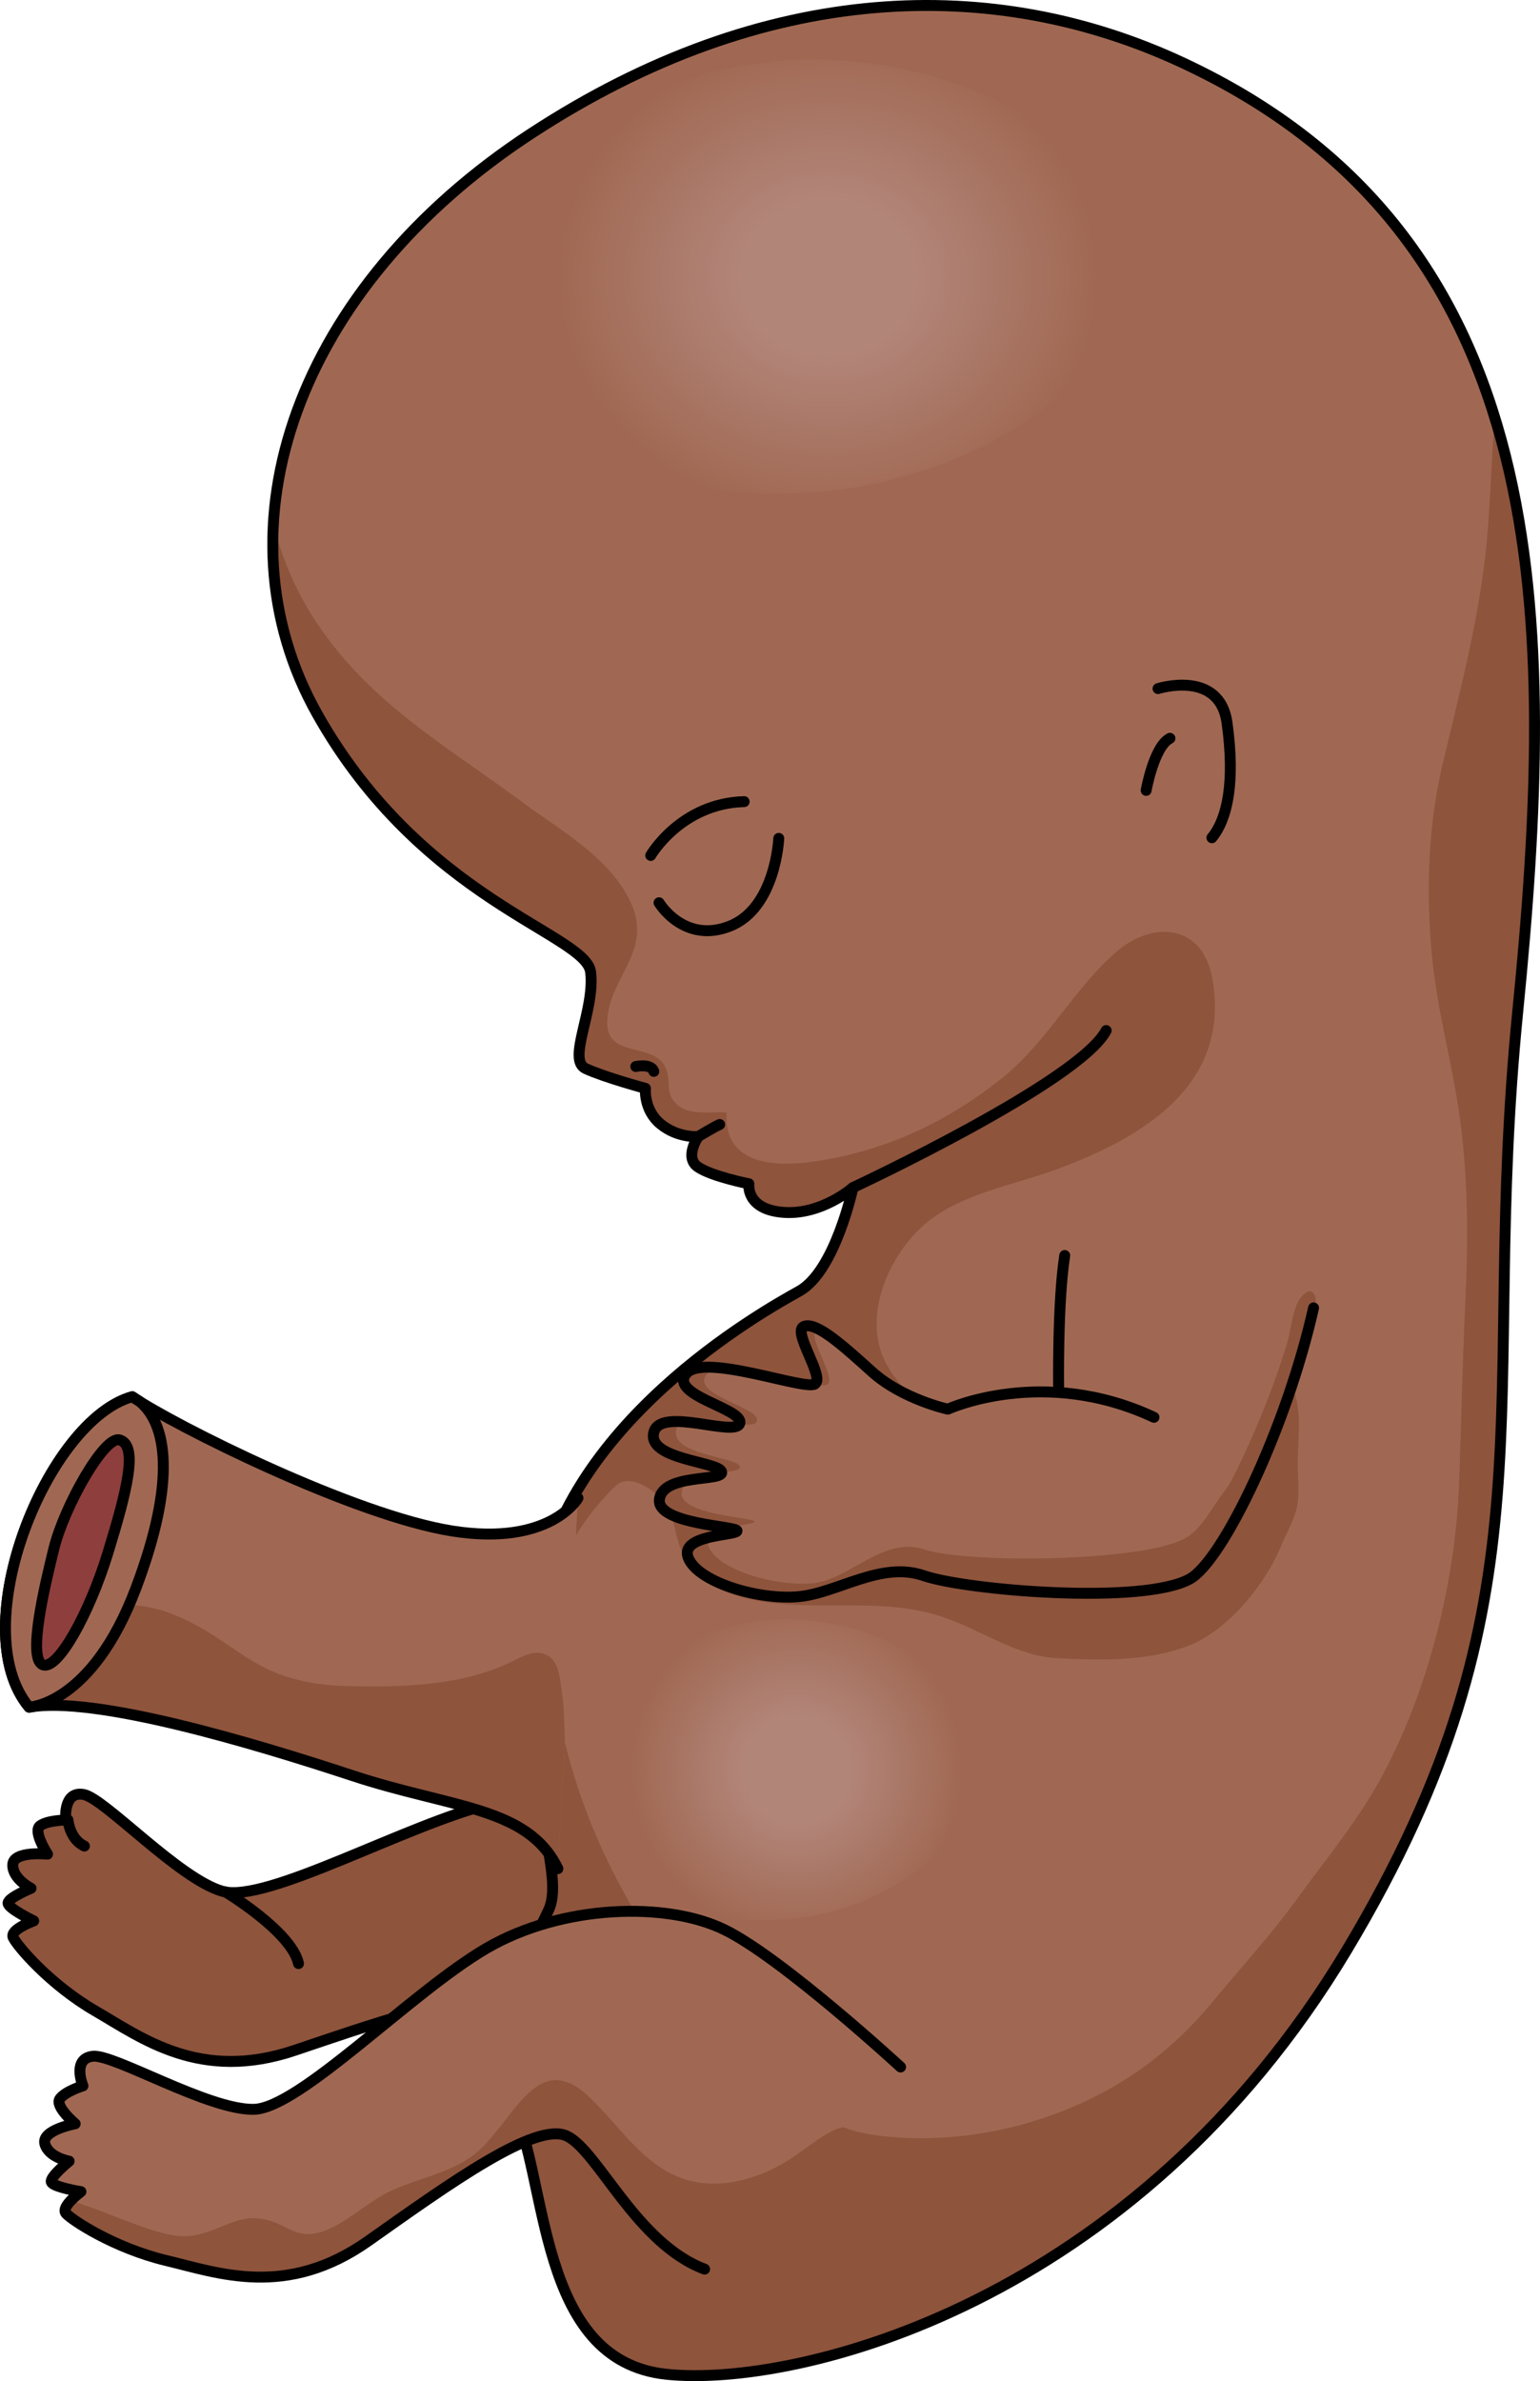 <?xml version="1.0" encoding="utf-8"?>
<!-- Generator: Adobe Illustrator 26.3.1, SVG Export Plug-In . SVG Version: 6.00 Build 0)  -->
<svg version="1.1" id="Camada_1" xmlns="http://www.w3.org/2000/svg" xmlns:xlink="http://www.w3.org/1999/xlink" x="0px" y="0px"
	 width="105.822px" height="163.524px" viewBox="0 0 105.822 163.524" enable-background="new 0 0 105.822 163.524"
	 xml:space="preserve">
<g>
	<path fill="#8E543C" d="M54.447,141.718c0,0-5.376-9.962-8.628-12.971c-3.253-3.013-6.188-6.302-12.023-4.89
		c-5.836,1.415-15.487,6.881-18.502,6.03c-3.011-0.854-8.112-6.396-9.553-6.652c-1.439-0.254-1.222,1.761-1.222,1.761
		S3.274,125,2.754,125.387c-0.516,0.385,0.511,1.948,0.511,1.948s-2.355-0.247-2.389,0.722c-0.034,0.974,1.257,1.623,1.257,1.623
		s-1.572,0.645-1.58,1.015c-0.006,0.371,1.764,1.223,1.764,1.223s-1.659,0.593-1.412,1.137c0.244,0.539,2.481,3.218,5.675,5.067
		c3.19,1.849,7.179,4.875,13.678,2.684c6.503-2.193,13.402-4.604,15.155-3.008c1.751,1.591,2.463,8.43,6.453,11.456"/>
	
		<path fill="none" stroke="#000000" stroke-width="0.75" stroke-linecap="round" stroke-linejoin="round" stroke-miterlimit="10" d="
		M15.493,129.927c0,0,4.546,2.732,5.019,4.922"/>
	
		<path fill="none" stroke="#000000" stroke-width="0.75" stroke-linecap="round" stroke-linejoin="round" stroke-miterlimit="10" d="
		M54.447,141.718c0,0-5.376-9.962-8.628-12.971c-3.253-3.013-6.188-6.302-12.023-4.89c-5.836,1.415-15.487,6.881-18.502,6.03
		c-3.011-0.854-8.112-6.396-9.553-6.652c-1.439-0.254-1.222,1.761-1.222,1.761S3.274,125,2.754,125.387
		c-0.516,0.385,0.511,1.948,0.511,1.948s-2.355-0.247-2.389,0.722c-0.034,0.974,1.257,1.623,1.257,1.623s-1.572,0.645-1.58,1.015
		c-0.006,0.371,1.764,1.223,1.764,1.223s-1.659,0.593-1.412,1.137c0.244,0.539,2.481,3.218,5.675,5.067
		c3.19,1.849,7.179,4.875,13.678,2.684c6.503-2.193,13.402-4.604,15.155-3.008c1.751,1.591,2.463,8.43,6.453,11.456"/>
	
		<path fill="none" stroke="#000000" stroke-width="0.75" stroke-linecap="round" stroke-linejoin="round" stroke-miterlimit="10" d="
		M4.671,124.987c0,0,0.103,1.305,1.128,1.793"/>
	<path fill="#A06852" d="M81.309,4.329C68.358-1.726,52.613-1.359,36.51,9.164C20.408,19.686,14.581,36.221,21.803,49.049
		c7.224,12.823,18.472,15.083,18.782,17.713c0.313,2.632-1.65,6.029-0.333,6.628c1.315,0.604,4.1,1.354,4.1,1.354
		s-0.15,1.477,1.045,2.455c1.192,0.976,2.58,0.854,2.58,0.854s-0.979,1.437-0.017,2.09c0.963,0.655,3.499,1.154,3.499,1.154
		s-0.25,1.769,2.383,1.963c2.627,0.196,4.769-1.702,4.769-1.702s-1.216,5.734-3.691,7.111c-2.472,1.373-16.514,9.205-18.04,21.5
		c-1.528,12.298,2.081,18.203,0.825,20.99c-1.254,2.789-5.083,8.262-2.539,13.312c2.546,5.051,1.664,17.638,10.616,18.582
		c8.955,0.945,32.171-4.806,46.763-29.131c14.593-24.326,9.049-37.341,11.744-64.413C106.983,42.439,106.991,16.337,81.309,4.329z"
		/>
	<path fill="#8E543C" d="M92.544,133.922c14.593-24.326,9.049-37.341,11.744-64.413c1.49-14.953,2.104-29.143-1.571-40.824
		c-0.277,3.275-0.306,6.811-0.722,10.051c-0.608,4.759-1.766,9.102-2.858,13.715c-1.016,4.27-1.155,8.816-0.742,13.159
		c0.348,3.659,1.266,6.878,1.823,10.499c0.691,4.499,0.68,9.107,0.46,13.634c-0.196,4.04-0.268,8.07-0.413,12.109
		c-0.244,6.673-2.075,14.082-5.216,19.978c-1.649,3.101-3.873,5.755-5.928,8.587c-1.83,2.522-3.805,4.649-5.767,7.027
		c-3.388,4.099-7.452,6.765-12.532,8.289c-3.25,0.979-6.853,1.343-10.228,0.958c-4.074-0.464-5.722-2.288-8.51-4.906
		c-6.14-5.77-11.029-13.367-13.124-21.579c-0.95-3.718-1.979-9.209-0.373-12.866c0.742-1.689,1.776-3.246,3.034-4.595
		c0.644-0.689,1.025-1.239,2.01-0.967c0.791,0.218,1.537,0.803,2.026,1.451c0.75,0.994,0.685,2.088,1.116,3.117
		c1.75,4.167,7.537,3.907,11.41,3.907c2.424,0,4.51,0.071,6.764,0.852c2.506,0.868,4.934,2.626,7.668,2.77
		c2.963,0.155,6.293,0.231,9.053-0.852c2.755-1.08,5.275-4.22,6.373-6.872c0.413-0.997,1.021-1.965,1.144-3.053
		c0.096-0.851-0.006-1.771-0.006-2.629c0-1.711,0.367-3.959-0.507-5.44c-0.502-0.85-1.033-0.555-1.875-0.247
		c-2.058,0.75-4.079,1.543-6.051,2.503c-2.224,1.083-4.421,2.238-6.942,2.373c-4.497,0.24-10.543-1.802-12.856-5.916
		c-1.812-3.223,0.114-7.619,2.74-9.787c2.435-2.009,6.082-2.592,8.987-3.673c5.922-2.205,11.899-5.786,10.638-13.044
		c-0.671-3.857-4.166-4.02-6.663-1.818c-2.918,2.572-4.686,6.11-7.743,8.577c-3.508,2.829-7.388,4.73-11.834,5.583
		c-2.942,0.563-7.352,0.904-7.147-3.184c-1.026-0.057-2.451,0.212-3.288-0.449c-1.087-0.854-0.393-1.726-0.97-2.751
		c-0.95-1.688-4.25-0.424-3.922-3.36c0.337-3.021,3.254-4.694,1.459-8.145c-1.529-2.934-4.733-4.689-7.265-6.567
		c-5.412-4.014-10.812-6.99-14.5-12.856c-1.177-1.87-2.105-4.044-2.646-6.271c-0.254,4.518,0.712,8.975,3.009,13.055
		c7.224,12.823,18.472,15.083,18.782,17.713c0.313,2.632-1.65,6.029-0.333,6.628c1.315,0.604,4.1,1.354,4.1,1.354
		s-0.15,1.477,1.045,2.455c1.192,0.976,2.58,0.854,2.58,0.854s-0.979,1.437-0.017,2.09c0.963,0.655,3.499,1.154,3.499,1.154
		s-0.25,1.769,2.383,1.963c2.627,0.196,4.769-1.702,4.769-1.702s-1.216,5.734-3.691,7.111c-2.472,1.373-16.514,9.205-18.04,21.5
		c-1.528,12.298,2.081,18.203,0.825,20.99c-1.254,2.789-5.083,8.262-2.539,13.312c2.546,5.051,1.664,17.638,10.616,18.582
		C54.736,163.998,77.952,158.247,92.544,133.922z"/>
	
		<path fill="none" stroke="#000000" stroke-width="0.75" stroke-linecap="round" stroke-linejoin="round" stroke-miterlimit="10" d="
		M81.309,4.329C68.358-1.726,52.613-1.359,36.51,9.164C20.408,19.686,14.581,36.221,21.803,49.049
		c7.224,12.823,18.472,15.083,18.782,17.713c0.313,2.632-1.65,6.029-0.333,6.628c1.315,0.604,4.1,1.354,4.1,1.354
		s-0.15,1.477,1.045,2.455c1.192,0.976,2.58,0.854,2.58,0.854s-0.979,1.437-0.017,2.09c0.963,0.655,3.499,1.154,3.499,1.154
		s-0.25,1.769,2.383,1.963c2.627,0.196,4.769-1.702,4.769-1.702s-1.216,5.734-3.691,7.111c-2.472,1.373-16.514,9.205-18.04,21.5
		c-1.528,12.298,2.081,18.203,0.825,20.99c-1.254,2.789-5.083,8.262-2.539,13.312c2.546,5.051,1.664,17.638,10.616,18.582
		c8.955,0.945,32.171-4.806,46.763-29.131c14.593-24.326,9.049-37.341,11.744-64.413C106.983,42.439,106.991,16.337,81.309,4.329z"
		/>
	
		<path fill="none" stroke="#000000" stroke-width="0.75" stroke-linecap="round" stroke-linejoin="round" stroke-miterlimit="10" d="
		M43.691,73.243c0,0,1.038-0.233,1.238,0.335"/>
	
		<path fill="none" stroke="#000000" stroke-width="0.75" stroke-linecap="round" stroke-linejoin="round" stroke-miterlimit="10" d="
		M47.977,78.053c0,0,1.184-0.714,1.476-0.827"/>
	<path fill="#A06852" d="M61.885,141.953c0,0-8.101-7.462-12.08-9.419c-3.975-1.957-11.183-1.755-16.372,1.265
		c-5.188,3.02-12.878,11.019-16.009,11.061c-3.131,0.043-9.602-3.813-11.051-3.646c-1.453,0.167-0.673,2.034-0.673,2.034
		s-1.192,0.362-1.579,0.88c-0.387,0.516,1.045,1.723,1.045,1.723s-2.326,0.432-2.083,1.373c0.243,0.941,1.668,1.195,1.668,1.195
		s-1.322,1.068-1.227,1.425c0.1,0.355,2.038,0.669,2.038,0.669s-1.416,1.039-1.029,1.49c0.39,0.452,3.3,2.378,6.887,3.239
		c3.587,0.858,8.272,2.62,13.877-1.336c5.605-3.956,11.532-8.237,13.665-7.21c2.135,1.025,4.769,7.378,9.455,9.138"/>
	<path fill="#8E543C" d="M54.262,148.295c-1.639,1.067-3.822,1.827-5.852,1.639c-3.797-0.351-5.595-3.792-8.05-6.037
		c-3.621-3.311-5.192,2.174-7.904,4.165c-1.558,1.142-3.641,1.537-5.377,2.296c-1.636,0.717-2.848,1.963-4.353,2.665
		c-2.453,1.149-2.883-0.487-5.023-0.677c-1.825-0.161-3.293,1.368-5.325,1.221c-2.009-0.145-5.034-1.716-7.519-2.428
		c-0.284,0.304-0.509,0.65-0.325,0.864c0.39,0.452,3.3,2.378,6.887,3.239c3.587,0.858,8.272,2.62,13.877-1.336
		c5.605-3.956,11.532-8.237,13.665-7.21c2.135,1.025,4.769,7.378,9.455,9.138l9.55-9.689
		C57.218,146.026,55.559,147.451,54.262,148.295z"/>
	
		<path fill="none" stroke="#000000" stroke-width="0.75" stroke-linecap="round" stroke-linejoin="round" stroke-miterlimit="10" d="
		M61.885,141.953c0,0-8.101-7.462-12.08-9.419c-3.975-1.957-11.183-1.755-16.372,1.265c-5.188,3.02-12.878,11.019-16.009,11.061
		c-3.131,0.043-9.602-3.813-11.051-3.646c-1.453,0.167-0.673,2.034-0.673,2.034s-1.192,0.362-1.579,0.88
		c-0.387,0.516,1.045,1.723,1.045,1.723s-2.326,0.432-2.083,1.373c0.243,0.941,1.668,1.195,1.668,1.195s-1.322,1.068-1.227,1.425
		c0.1,0.355,2.038,0.669,2.038,0.669s-1.416,1.039-1.029,1.49c0.39,0.452,3.3,2.378,6.887,3.239
		c3.587,0.858,8.272,2.62,13.877-1.336c5.605-3.956,11.532-8.237,13.665-7.21c2.135,1.025,4.769,7.378,9.455,9.138"/>
	
		<path fill="none" stroke="#000000" stroke-width="0.75" stroke-linecap="round" stroke-linejoin="round" stroke-miterlimit="10" d="
		M45.286,61.997c0,0,1.713,2.852,4.866,1.605c3.158-1.247,3.361-6.026,3.361-6.026"/>
	
		<path fill="none" stroke="#000000" stroke-width="0.75" stroke-linecap="round" stroke-linejoin="round" stroke-miterlimit="10" d="
		M44.714,58.748c0,0,2.07-3.577,6.421-3.696"/>
	
		<path fill="none" stroke="#000000" stroke-width="0.75" stroke-linecap="round" stroke-linejoin="round" stroke-miterlimit="10" d="
		M79.575,47.29c0,0,4.234-1.346,4.744,2.368c0.557,4.058,0.031,6.569-1.043,7.875"/>
	
		<path fill="none" stroke="#000000" stroke-width="0.75" stroke-linecap="round" stroke-linejoin="round" stroke-miterlimit="10" d="
		M78.758,54.281c0,0,0.538-3.026,1.636-3.578"/>
	
		<path fill="none" stroke="#000000" stroke-width="0.75" stroke-linecap="round" stroke-linejoin="round" stroke-miterlimit="10" d="
		M58.61,81.557c0,0,15.531-7.243,17.401-10.784"/>
	<radialGradient id="SVGID_1_" cx="54.73" cy="121.542" r="11.398" gradientUnits="userSpaceOnUse">
		<stop  offset="0.321" style="stop-color:#B28579"/>
		<stop  offset="1" style="stop-color:#A06852"/>
	</radialGradient>
	<path fill="url(#SVGID_1_)" d="M42.363,124.033c0.109,6.616,6.083,8.309,12.078,7.743c6.305-0.593,14.596-5.571,12.253-13.072
		c-1.741-5.578-8.976-8.009-14.281-7.408C45.277,112.107,42.246,117.112,42.363,124.033z"/>
	
		<radialGradient id="SVGID_00000157291529005330865950000018153430814602924675_" cx="56.894" cy="-53.572" r="18.57" gradientTransform="matrix(1 0 0 0.885 0 66.438)" gradientUnits="userSpaceOnUse">
		<stop  offset="0.321" style="stop-color:#B28579"/>
		<stop  offset="1" style="stop-color:#A06852"/>
	</radialGradient>
	<path fill="url(#SVGID_00000157291529005330865950000018153430814602924675_)" d="M36.746,22.594
		c0.181,9.544,9.909,11.987,19.679,11.169c10.271-0.857,23.777-8.036,19.962-18.854C73.549,6.859,61.762,3.349,53.12,4.22
		C41.494,5.388,36.554,12.608,36.746,22.594z"/>
	<path fill="#A06852" d="M39.716,102.878c0,0-1.883,3.329-8.634,2.265c-6.752-1.07-19.104-7.245-21.994-9.222
		c-5.823,1.612-11.623,15.875-7.089,21.321c4.516-0.802,15.311,2.427,22.206,4.696c6.896,2.273,12.059,2.125,14.13,6.394"/>
	<path fill="#8E543C" d="M38.335,128.331l0.478-8.807c-0.042-1.116-0.032-2.238-0.21-3.349c-0.129-0.824-0.163-2.064-1.003-2.501
		c-0.75-0.39-1.518-0.021-2.176,0.316c-3.532,1.819-7.95,1.915-11.843,1.791c-1.604-0.05-3.236-0.33-4.723-0.942
		c-1.689-0.696-3.113-1.89-4.668-2.824c-2.972-1.783-5.696-2.411-9.004-1.093c-1.77,0.705-3.312,1.64-4.634,2.872
		c0.223,1.329,0.676,2.521,1.446,3.446c4.516-0.802,15.311,2.427,22.206,4.696C31.101,124.211,36.264,124.062,38.335,128.331z"/>
	
		<path fill="none" stroke="#000000" stroke-width="0.75" stroke-linecap="round" stroke-linejoin="round" stroke-miterlimit="10" d="
		M39.716,102.878c0,0-1.883,3.329-8.634,2.265c-6.752-1.07-19.104-7.245-21.994-9.222c-5.823,1.612-11.623,15.875-7.089,21.321
		c4.516-0.802,15.311,2.427,22.206,4.696c6.896,2.273,12.059,2.125,14.13,6.394"/>
	<path fill="#A06852" d="M9.345,109.056c2.83-7.495,2.077-11.299,0.267-12.797C9.42,96.138,9.231,96.02,9.088,95.92
		c-5.823,1.612-11.623,15.875-7.089,21.321C1.999,117.241,6.312,117.1,9.345,109.056z"/>
	
		<path fill="none" stroke="#000000" stroke-width="0.75" stroke-linecap="round" stroke-linejoin="round" stroke-miterlimit="10" d="
		M9.345,109.056c2.83-7.495,2.077-11.299,0.267-12.797C9.42,96.138,9.231,96.02,9.088,95.92
		c-5.823,1.612-11.623,15.875-7.089,21.321C1.999,117.241,6.312,117.1,9.345,109.056z"/>
	
		<path fill="#8E3E3C" stroke="#000000" stroke-width="0.75" stroke-linecap="round" stroke-linejoin="round" stroke-miterlimit="10" d="
		M8.21,98.885c-1.049-0.294-3.782,4.561-4.498,7.43c-0.713,2.867-1.806,7.586-0.775,8.013c1.031,0.424,3.214-3.571,4.466-7.643
		C8.731,102.367,9.517,99.248,8.21,98.885z"/>
	<g>
		<path fill="#A06852" d="M79.296,97.334c-7.64-3.57-14.164-0.558-14.164-0.558s-3.142-0.686-5.232-2.585
			c-2.097-1.895-3.841-3.438-4.663-3.094c-0.823,0.344,1.47,3.488,0.759,3.951c-0.706,0.46-7.72-2.186-8.861-0.695
			c-1.139,1.49,3.968,2.383,3.699,3.388c-0.27,1.006-5.459-1.189-5.909,0.633c-0.465,1.871,4.433,1.992,4.658,2.698
			c0.232,0.708-4.048,0.077-4.27,1.903c-0.204,1.698,5.288,1.826,5.332,2.154c0.043,0.33-4.083,0.242-3.326,1.916
			c0.76,1.672,4.899,2.861,7.576,2.605c2.678-0.256,5.632-2.455,8.577-1.441c2.945,1.014,15.086,2.02,18.297,0.221
			c3.207-1.799,11.819-21.635,8.421-26.572"/>
		<g>
			<path fill="#8E543C" d="M50.833,97.742c-0.008,0.025-0.021,0.047-0.031,0.068c0.654,0.071,1.137,0.059,1.215-0.221
				c0.248-0.941-4.544-1.783-3.477-3.176c0.227-0.3,0.719-0.42,1.347-0.427c-1.279-0.169-2.361-0.145-2.752,0.367
				C45.995,95.844,51.102,96.737,50.833,97.742z"/>
			<path fill="#8E543C" d="M55.995,95.049c-0.007,0.006-0.021,0.009-0.029,0.012c0.45,0.075,0.771,0.094,0.892,0.014
				c0.663-0.43-1.494-3.37-0.719-3.695c0.067-0.028,0.146-0.036,0.23-0.037c-0.469-0.258-0.856-0.361-1.134-0.244
				C54.413,91.441,56.706,94.586,55.995,95.049z"/>
			<path fill="#8E543C" d="M65.433,96.705c0,0,6.123-2.81,13.297,0.539l0.084-0.122c-6.621-2.877-12.307-0.901-13.464-0.438
				C65.402,96.699,65.433,96.705,65.433,96.705z"/>
			<path fill="#8E543C" d="M89.988,88.681c-0.339,0.014-0.746,0.572-0.885,0.918c-0.335,0.836-0.431,1.885-0.696,2.76
				c-0.3,0.988-0.635,1.967-0.994,2.935c-0.717,1.933-1.533,3.831-2.443,5.683c-0.764,1.557-0.489,0.855-1.451,2.302
				c-0.54,0.813-1.175,1.858-2.056,2.35c-3.009,1.676-15.189,1.731-17.955,0.779c-2.767-0.951-5.153,2.09-7.667,2.326
				c-2.512,0.234-6.397-0.883-7.113-2.447c-0.132-0.288-0.107-0.521,0.019-0.71c-0.944,0.226-1.814,0.622-1.43,1.47
				c0.76,1.672,4.899,2.861,7.576,2.605c2.678-0.256,5.632-2.455,8.577-1.441c2.945,1.014,15.086,2.02,18.297,0.221
				c1.071-0.601,1.81-1.997,2.422-3.002c1.923-3.161,2.338-4.359,3.652-7.814c0.723-1.897,1.375-3.824,1.913-5.783
				c0.177-0.641,0.826-2.088,0.631-2.732C90.293,88.787,90.149,88.675,89.988,88.681z"/>
			<path fill="#8E543C" d="M49.582,101.073c0.007,0.018,0.007,0.033,0.008,0.048c0.751-0.091,1.342-0.154,1.257-0.417
				c-0.216-0.661-4.81-0.781-4.378-2.53c0.063-0.256,0.227-0.425,0.457-0.533c-0.995-0.066-1.833,0.051-2.002,0.734
				C44.459,100.246,49.357,100.367,49.582,101.073z"/>
			<path fill="#8E543C" d="M51.849,104.498c-0.043-0.307-5.2-0.434-5.008-2.022c0.047-0.39,0.292-0.657,0.641-0.851
				c-1.026,0.166-2.062,0.477-2.17,1.352c-0.161,1.338,3.219,1.703,4.676,1.955C50.875,104.711,51.868,104.656,51.849,104.498z"/>
		</g>
		
			<path fill="none" stroke="#000000" stroke-width="0.75" stroke-linecap="round" stroke-linejoin="round" stroke-miterlimit="10" d="
			M79.296,97.334c-7.64-3.57-14.164-0.558-14.164-0.558s-3.142-0.686-5.232-2.585c-2.097-1.895-3.841-3.438-4.663-3.094
			c-0.823,0.344,1.47,3.488,0.759,3.951c-0.706,0.46-7.72-2.186-8.861-0.695c-1.139,1.49,3.968,2.383,3.699,3.388
			c-0.27,1.006-5.459-1.189-5.909,0.633c-0.465,1.871,4.433,1.992,4.658,2.698c0.232,0.708-4.048,0.077-4.27,1.903
			c-0.204,1.698,5.288,1.826,5.332,2.154c0.043,0.33-4.083,0.242-3.326,1.916c0.76,1.672,4.899,2.861,7.576,2.605
			c2.678-0.256,5.632-2.455,8.577-1.441c2.945,1.014,15.086,2.02,18.297,0.221c2.254-1.264,6.622-10.301,8.493-18.609"/>
		
			<path fill="none" stroke="#000000" stroke-width="0.75" stroke-linecap="round" stroke-linejoin="round" stroke-miterlimit="10" d="
			M72.745,95.492c0,0-0.093-5.984,0.418-9.27"/>
	</g>
</g>
</svg>

